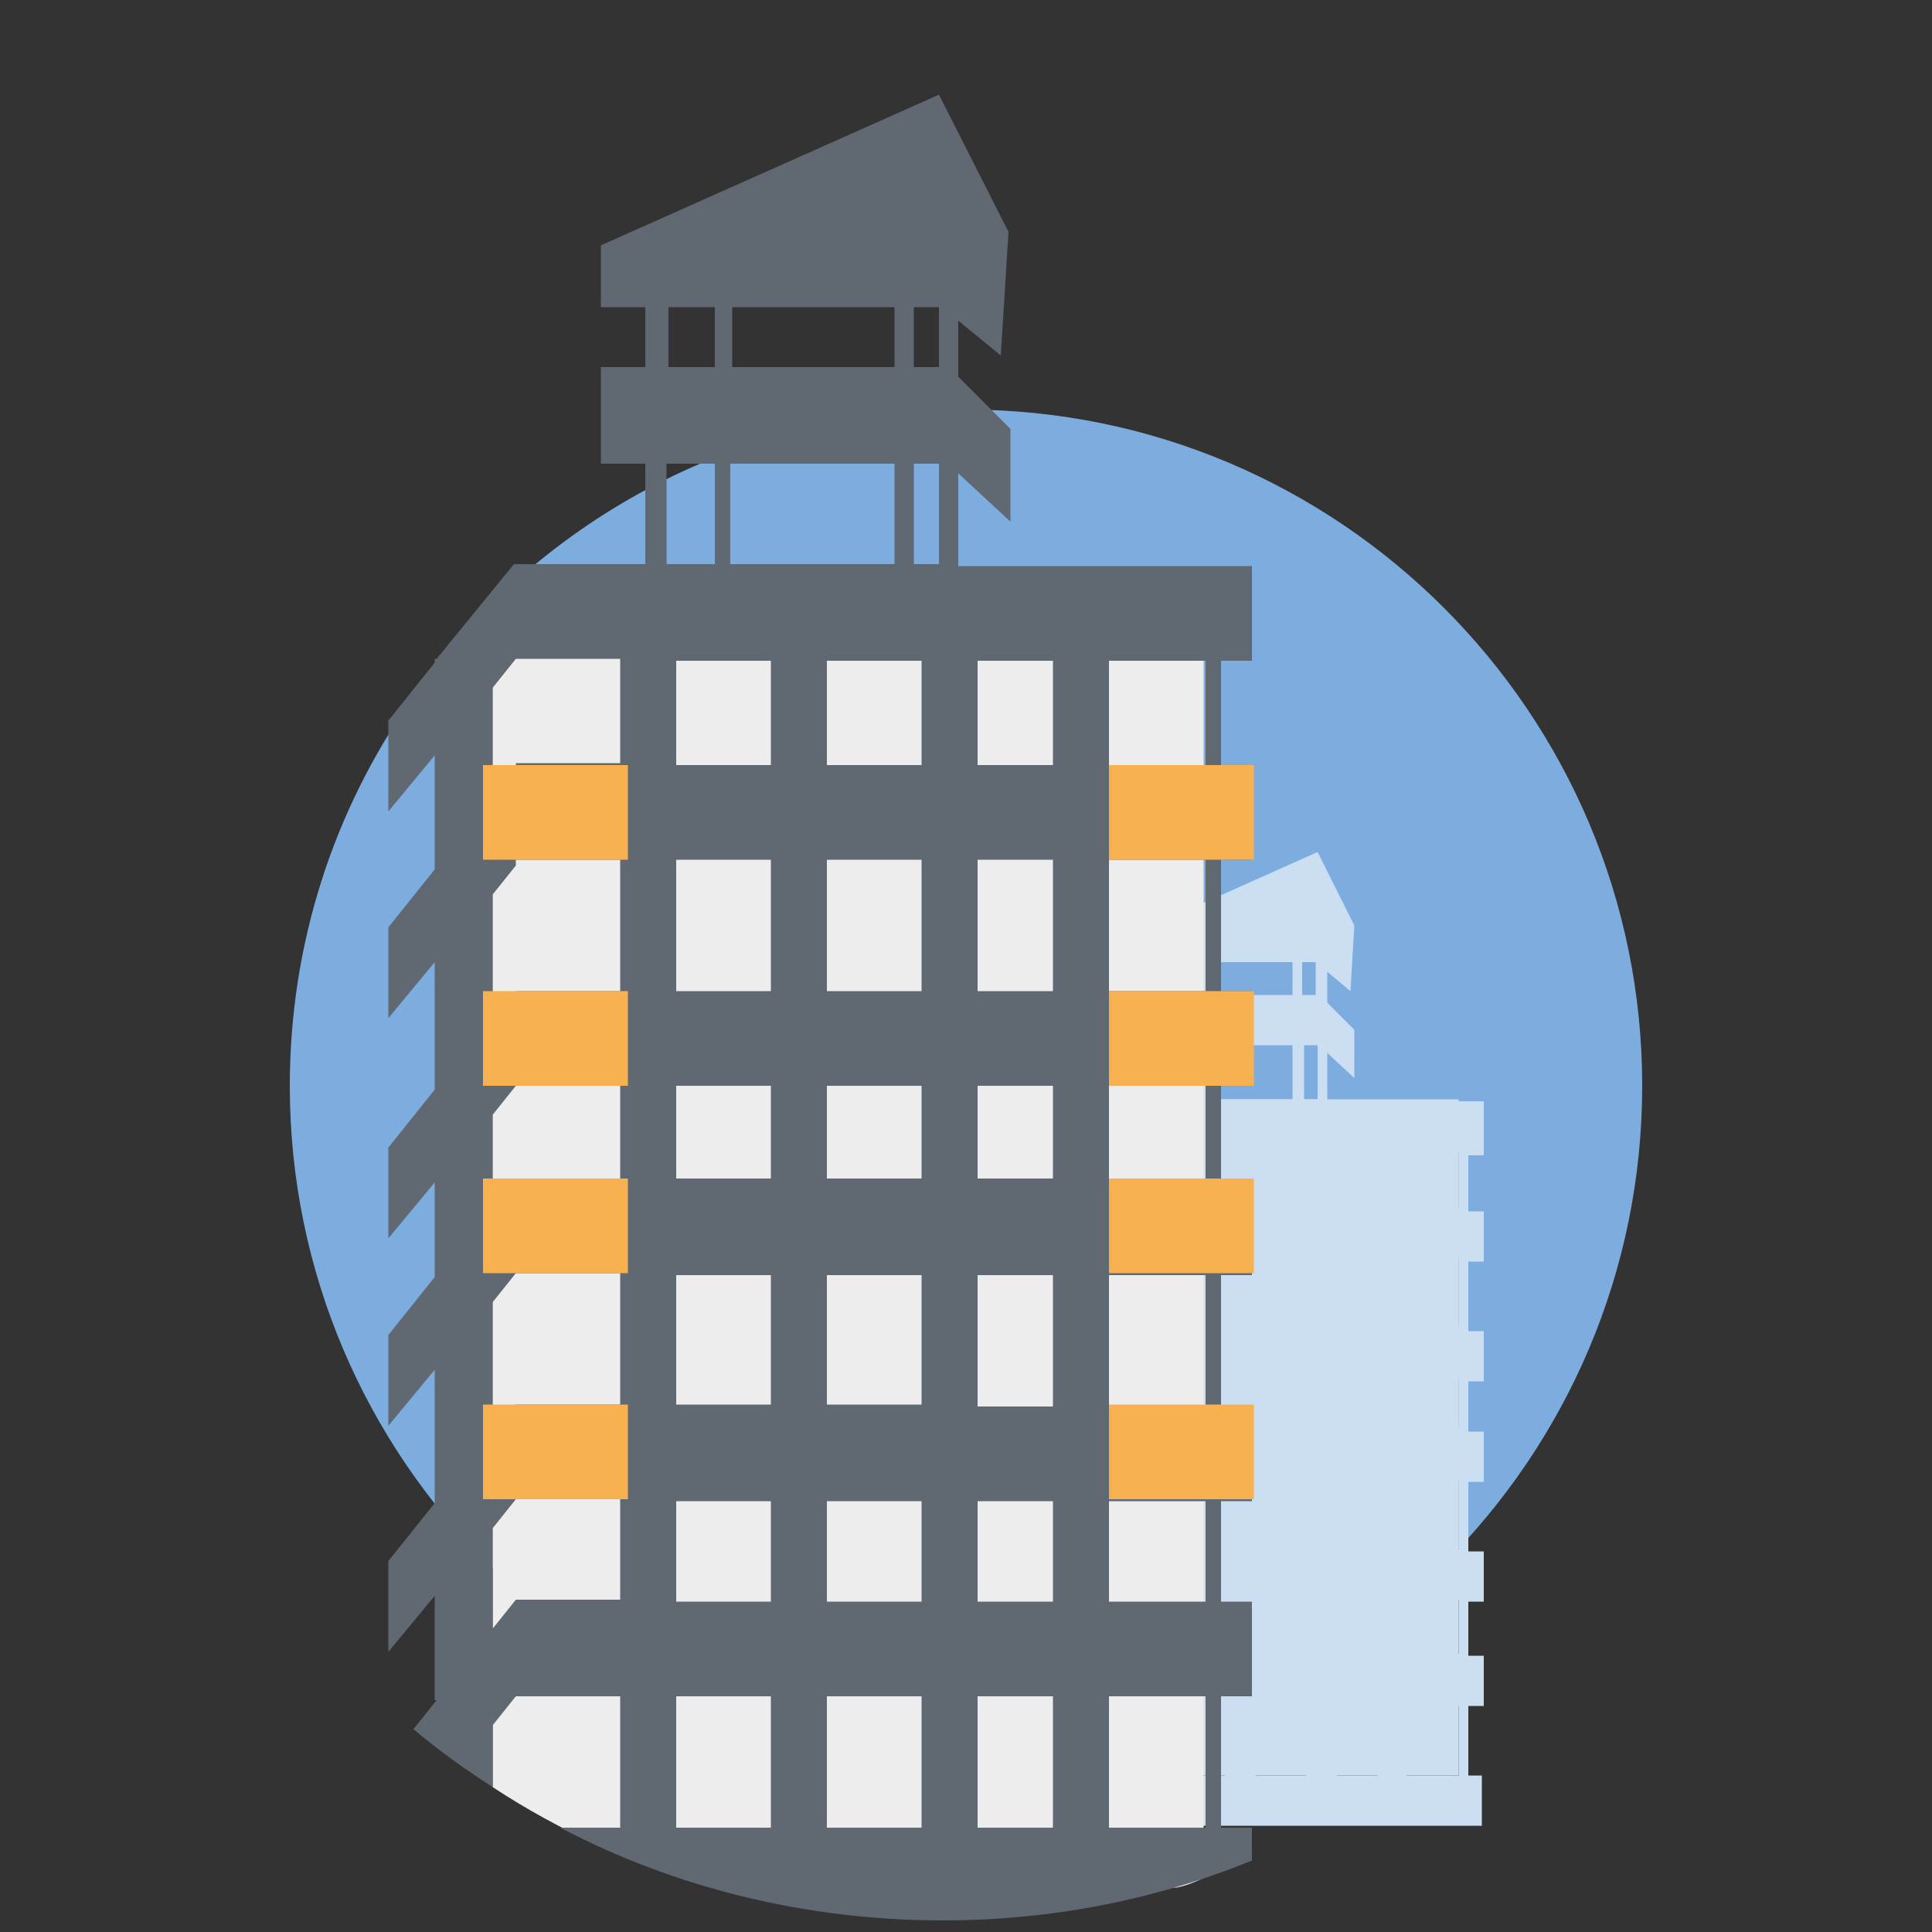 <?xml version="1.0" encoding="utf-8"?>
<!-- Generator: Adobe Illustrator 24.2.3, SVG Export Plug-In . SVG Version: 6.00 Build 0)  -->
<svg version="1.1" xmlns="http://www.w3.org/2000/svg" xmlns:xlink="http://www.w3.org/1999/xlink" x="0px" y="0px"
	 viewBox="0 0 100 100" style="enable-background:new 0 0 100 100;" xml:space="preserve">
<rect x="0" y="0" width="100" height="100" fill="#333333" stroke="none"/>
<style type="text/css">
	.st0{display:none;}
	.st1{display:inline;fill:none;stroke:#412913;stroke-miterlimit:10;}
	.st2{display:inline;fill:none;stroke:#412913;stroke-width:1;stroke-miterlimit:10;}
	.st3{fill:#7DADDE;}
	.st4{fill:#CBDEF2;}
	.st5{fill:#EEEDED;}
	.st6{fill:#606872;}
	.st7{fill:#F7B150;}
</style>
<g id="Слой_1">
	<g id="Слой_2_1_">
		<g id="Слой_21">
			<g id="Слой_20">
			</g>
		</g>
		<g id="Слой_19">
		</g>
	</g>
	<g id="Слой_4">
	</g>
	<g id="Слой_3">
	</g>
	<g id="Слой_5">
	</g>
	<g id="Слой_11">
	</g>
	<g id="Слой_6">
	</g>
	<g id="Слой_7">
	</g>
	<g id="Слой_8">
	</g>
	<g id="Слой_9">
	</g>
	<g id="Слой_10">
	</g>
	<g id="Слой_12">
	</g>
	<g id="Слой_13">
	</g>
	<g id="Слой_14">
		<g id="Слой_17">
		</g>
	</g>
	<g id="Слой_16">
	</g>
	<g id="Слой_15">
	</g>
	<g id="Слой_18">
	</g>
	<g id="Слой_22" class="st0">
		<path class="st1" d="M-1487.1,93.3c5.7-17.7,32-74.9,97.7-73.7s127.8,8.1,143.9,64.4c16.1,56.3,0.1,98.7-25.6,116.9
			s-120.2,31.3-151.1,22.9c-30.9-8.4-88.1-48.8-63.7-126.3s3-154.9,3-154.9s23.6,77.8,53.7,115.8s76.2,95,158,127
			s150.4,31,168.8,25.8c18.4-5.2,56.7-14.9,65.1-22.7c8.4-7.8-0.1-240-271.3-285.9c-187.1-31.6,9-33.7,9-33.7l219.9,361.1l3.5-220.1
			l-422.3,5.5l-30.3,1.4l-7.3,0.3"/>
		<line class="st1" x1="-1520" y1="217.7" x2="-916.7" y2="-22.4"/>
		
			<ellipse transform="matrix(0.992 -0.127 0.127 0.992 -22.954 -121.066)" class="st2" cx="-963.1" cy="119.9" rx="92.2" ry="83.6"/>
	</g>
	<g id="Слой_25">
	</g>
	<g id="Слой_24">
	</g>
	<g id="Слой_23_2_">
		<path class="st3" d="M85,56.2c0,19.3-15.7,35-35,35s-35-15.7-35-35c0-7.4,2.3-14.3,6.3-20c6.3-9.1,16.8-15,28.7-15
			C69.3,21.2,85,36.9,85,56.2z"/>
	</g>
	<g id="Слой_30">
	</g>
	<g id="Слой_32">
	</g>
	<g id="Слой_31">
	</g>
	<g id="Слой_28">
	</g>
	<g id="Слой_26">
	</g>
	<g id="Слой_27">
	</g>
	<g class="st0">
		<path d="M-163.1,103.9c-4,0-7.3,2.2-7.3,4.9c0,0.1,0,0.1,0,0.2v23.1l14.4-1.6v-23.7c-1.4-1.7-4.1-2.8-7-2.9L-163.1,103.9
			L-163.1,103.9z"/>
	</g>
	<path class="st3" d="M-126.2,26.6"/>
	<polygon class="st4" points="56.5,56.9 75.5,56.9 75.5,91.9 55.8,91.9 55.8,57.6 	"/>
	<path class="st4" d="M76.8,59.6v-2.6h-4h-1.5h-2.1h-0.5v-2.5l1.4,1.3v-2.5l-1.4-1.4v-1.6l1.2,1l0.2-3.4l-1.9-3.8l-9.4,4.2v1.7h1.2
		v1.7h-1.2v2.6h1.2v2.8h-0.8h-2.9l-2.1,2.6h-0.1v0.1l-1.3,1.6v2.5l1.3-1.6v3.1l-1.3,1.6v2.5l1.3-1.6v3.5l-1.3,1.6v2.5l1.3-1.6v2.6
		l-1.3,1.6v2.5l1.3-1.6v3.7l-1.3,1.6V87l1.3-1.6v2.9l-1.3,1.6v2.5l1.3-1.6v3.5L52.9,96v2.5l3.5-4.2v0.2h2.9h1.5h2.6H65h2.6h1.5h2.1
		h1.5h4v-2.6H76v-3.6h0.8v-2.6H76v-2.8h0.8v-2.6H76v-3.6h0.8v-2.6H76v-2.6h0.8v-2.6H76v-3.6h0.8v-2.6H76v-2.9H76.8z M71.3,59.6v2.9
		h-2.1v-2.9H71.3z M66.9,51.5h-4.5v-1.7h4.5V51.5z M67.4,49.8h0.7v1.7h-0.7V49.8z M66.9,54.1v2.8H65h-1.5h-1.1v-2.8H66.9z M65,73.9
		v-2.6h2.6v2.6H65z M67.7,76.6v3.6H65v-3.6H67.7z M65,68.7v-3.6h2.6v3.6H65z M65,62.5v-2.9h2.6v2.9H65z M63.5,59.6v2.9h-2.6v-2.9
		H63.5z M63.5,65.1v3.6h-2.6v-3.6H63.5z M63.5,71.4v2.6h-2.6v-2.6H63.5z M63.5,76.6v3.6h-2.6v-3.6H63.5z M63.5,82.8v2.8h-2.6v-2.8
		H63.5z M65,82.8h2.6v2.8H65V82.8z M69.2,82.8h2.1v2.8h-2.1V82.8z M69.2,80.2v-3.6h2.1v3.6H69.2z M69.2,73.9v-2.6h2.1v2.6H69.2z
		 M69.2,68.7v-3.6h2.1v3.6H69.2z M67.7,56.9h-0.2v-2.8h0.7v2.8H67.7z M60.6,49.8h1.3v1.7h-1.3V49.8z M60.6,54.1h1.3v2.8h-1.1h-0.2
		V54.1z M55.8,60.4l0.7-0.8h2.9v2.9h-2.9v0.1l-0.7,0.8V60.4z M55.8,66l0.7-0.8v-0.1h2.9v3.6h-2.9l-0.7,0.8V66z M55.8,72.1l0.7-0.8
		h2.9v2.6h-2.9l-0.7,0.8V72.1z M55.8,77.4l0.7-0.8h2.9v3.6h-2.9L55.8,81V77.4z M55.8,83.6l0.7-0.8h2.9v2.8h-2.9l-0.7,0.8V83.6z
		 M56.4,91.9v-0.2l-0.7,0.8V89l0.7-0.8h2.9v3.6H56.4z M60.8,91.9v-3.6h2.6v3.6H60.8z M65,91.9v-3.6h2.6v3.6H65z M69.2,91.9v-3.6h2.1
		v3.6H69.2z M75.5,91.9h-2.7v-3.6h2.7V91.9z M75.5,85.6h-2.7v-2.8h2.7V85.6z M75.5,80.2h-2.7v-3.6h2.7V80.2z M75.5,73.9h-2.7v-2.6
		h2.7V73.9z M75.5,68.7h-2.7v-3.6h2.7V68.7z M75.5,62.5h-2.7v-2.9h2.7V62.5z"/>
	<path class="st5" d="M36.9,97.7h24c0.5-0.1,1-0.3,1.4-0.5V31.7H26.9L25.5,33v59.5C29,94.8,32.8,96.5,36.9,97.7z"/>
	<path class="st6" d="M22.6,88l-1.2,1.5c1.3,1.1,2.7,2.1,4.1,3v-3.2l1.2-1.5h5.4v6.8h-3.1c5.9,3.1,12.7,4.8,19.8,4.8
		c5.7,0,11.1-1.1,16-3.1v-1.7h-1.6v-6.8h1.6v-4.9h-1.6v-5.2h1.6v-4.9h-1.6V66h1.6V61h-1.6v-4.8h1.6v-4.9h-1.6v-6.8h1.6v-4.9h-1.6
		v-5.4h1.6v-4.9h-7.5h-2.9h-3.9h-0.9v-4.8l2.7,2.5v-4.8l-2.7-2.7v-2.9l2.2,1.8l0.4-6.4l-3.6-7.1l-17.5,7.8v3.2h2.3v3.1h-2.3V24h2.3
		v5.2h-1.4h-5.4l-4,4.9h-0.1v0.2l-2.4,3V42l2.4-2.9V45l-2.4,3v4.7l2.4-2.9v6.6l-2.4,3v4.7l2.4-2.9v4.9l-2.4,3v4.7l2.4-2.9v6.9
		l-2.4,3v4.7l2.4-2.9V88z M57.4,34.2h5v5.4h-5V34.2z M57.4,44.5h5v6.8h-5V44.5z M57.4,56.2h5V61h-5V56.2z M57.4,66h5v6.8h-5V66z
		 M57.4,77.7h5v5.2h-5V77.7z M57.4,87.8h5v6.8h-5V87.8z M50.6,34.2h3.9v5.4h-3.9V34.2z M50.6,44.5h3.9v6.8h-3.9V44.5z M50.6,56.2
		h3.9V61h-3.9V56.2z M50.6,66h3.9v6.8h-3.9V66z M50.6,77.7h3.9v5.2h-3.9V77.7z M50.6,87.8h3.9v6.8h-3.9V87.8z M39.9,94.6H35v-6.8
		h4.9V94.6z M39.9,82.9H35v-5.2h4.9V82.9z M39.9,72.7H35V66h4.9V72.7z M39.9,61H35v-4.8h4.9V61z M39.9,51.3H35v-6.8h4.9V51.3z
		 M39.9,39.6H35v-5.4h4.9V39.6z M47.7,94.6h-4.9v-6.8h4.9V94.6z M47.7,82.9h-4.9v-5.2h4.9V82.9z M47.7,72.7h-4.9V66h4.9V72.7z
		 M47.7,61h-4.9v-4.8h4.9V61z M47.7,51.3h-4.9v-6.8h4.9V51.3z M47.7,39.6h-4.9v-5.4h4.9V39.6z M47.3,15.9h1.3v3.1h-1.3V15.9z
		 M47.3,24h1.3v5.2h-0.9h-0.4V24z M37.9,15.9h8.4v3.1h-8.4V15.9z M37.9,24h8.4v5.2h-3.6h-2.9h-2V24z M34.5,15.9H37v3.1h-2.4V15.9z
		 M34.5,24H37v5.2h-2h-0.5V24z M25.5,35.6l1.2-1.5h5.4v5.4h-5.4v0.3l-1.2,1.5V35.6z M25.5,46.3l1.2-1.5v-0.3h5.4v6.8h-5.4l-1.2,1.5
		V46.3z M25.5,57.7l1.2-1.5h5.4V61h-5.4l-1.2,1.5V57.7z M25.5,67.4l1.2-1.5h5.4v6.8h-5.4l-1.2,1.5V67.4z M25.5,79.1l1.2-1.5h5.4v5.2
		h-5.4l-1.2,1.5V79.1z"/>
	<rect x="57.4" y="39.6" class="st7" width="7.5" height="4.9"/>
	<rect x="25" y="39.6" class="st7" width="7.5" height="4.9"/>
	<rect x="57.4" y="51.3" class="st7" width="7.5" height="4.9"/>
	<rect x="25" y="51.3" class="st7" width="7.5" height="4.9"/>
	<rect x="57.4" y="61" class="st7" width="7.5" height="4.9"/>
	<rect x="25" y="61" class="st7" width="7.5" height="4.9"/>
	<rect x="57.4" y="72.7" class="st7" width="7.5" height="4.9"/>
	<rect x="25" y="72.7" class="st7" width="7.5" height="4.9"/>
</g>
<g id="Слой_3_1_">
</g>
<g id="Слой_2">
</g>
</svg>

